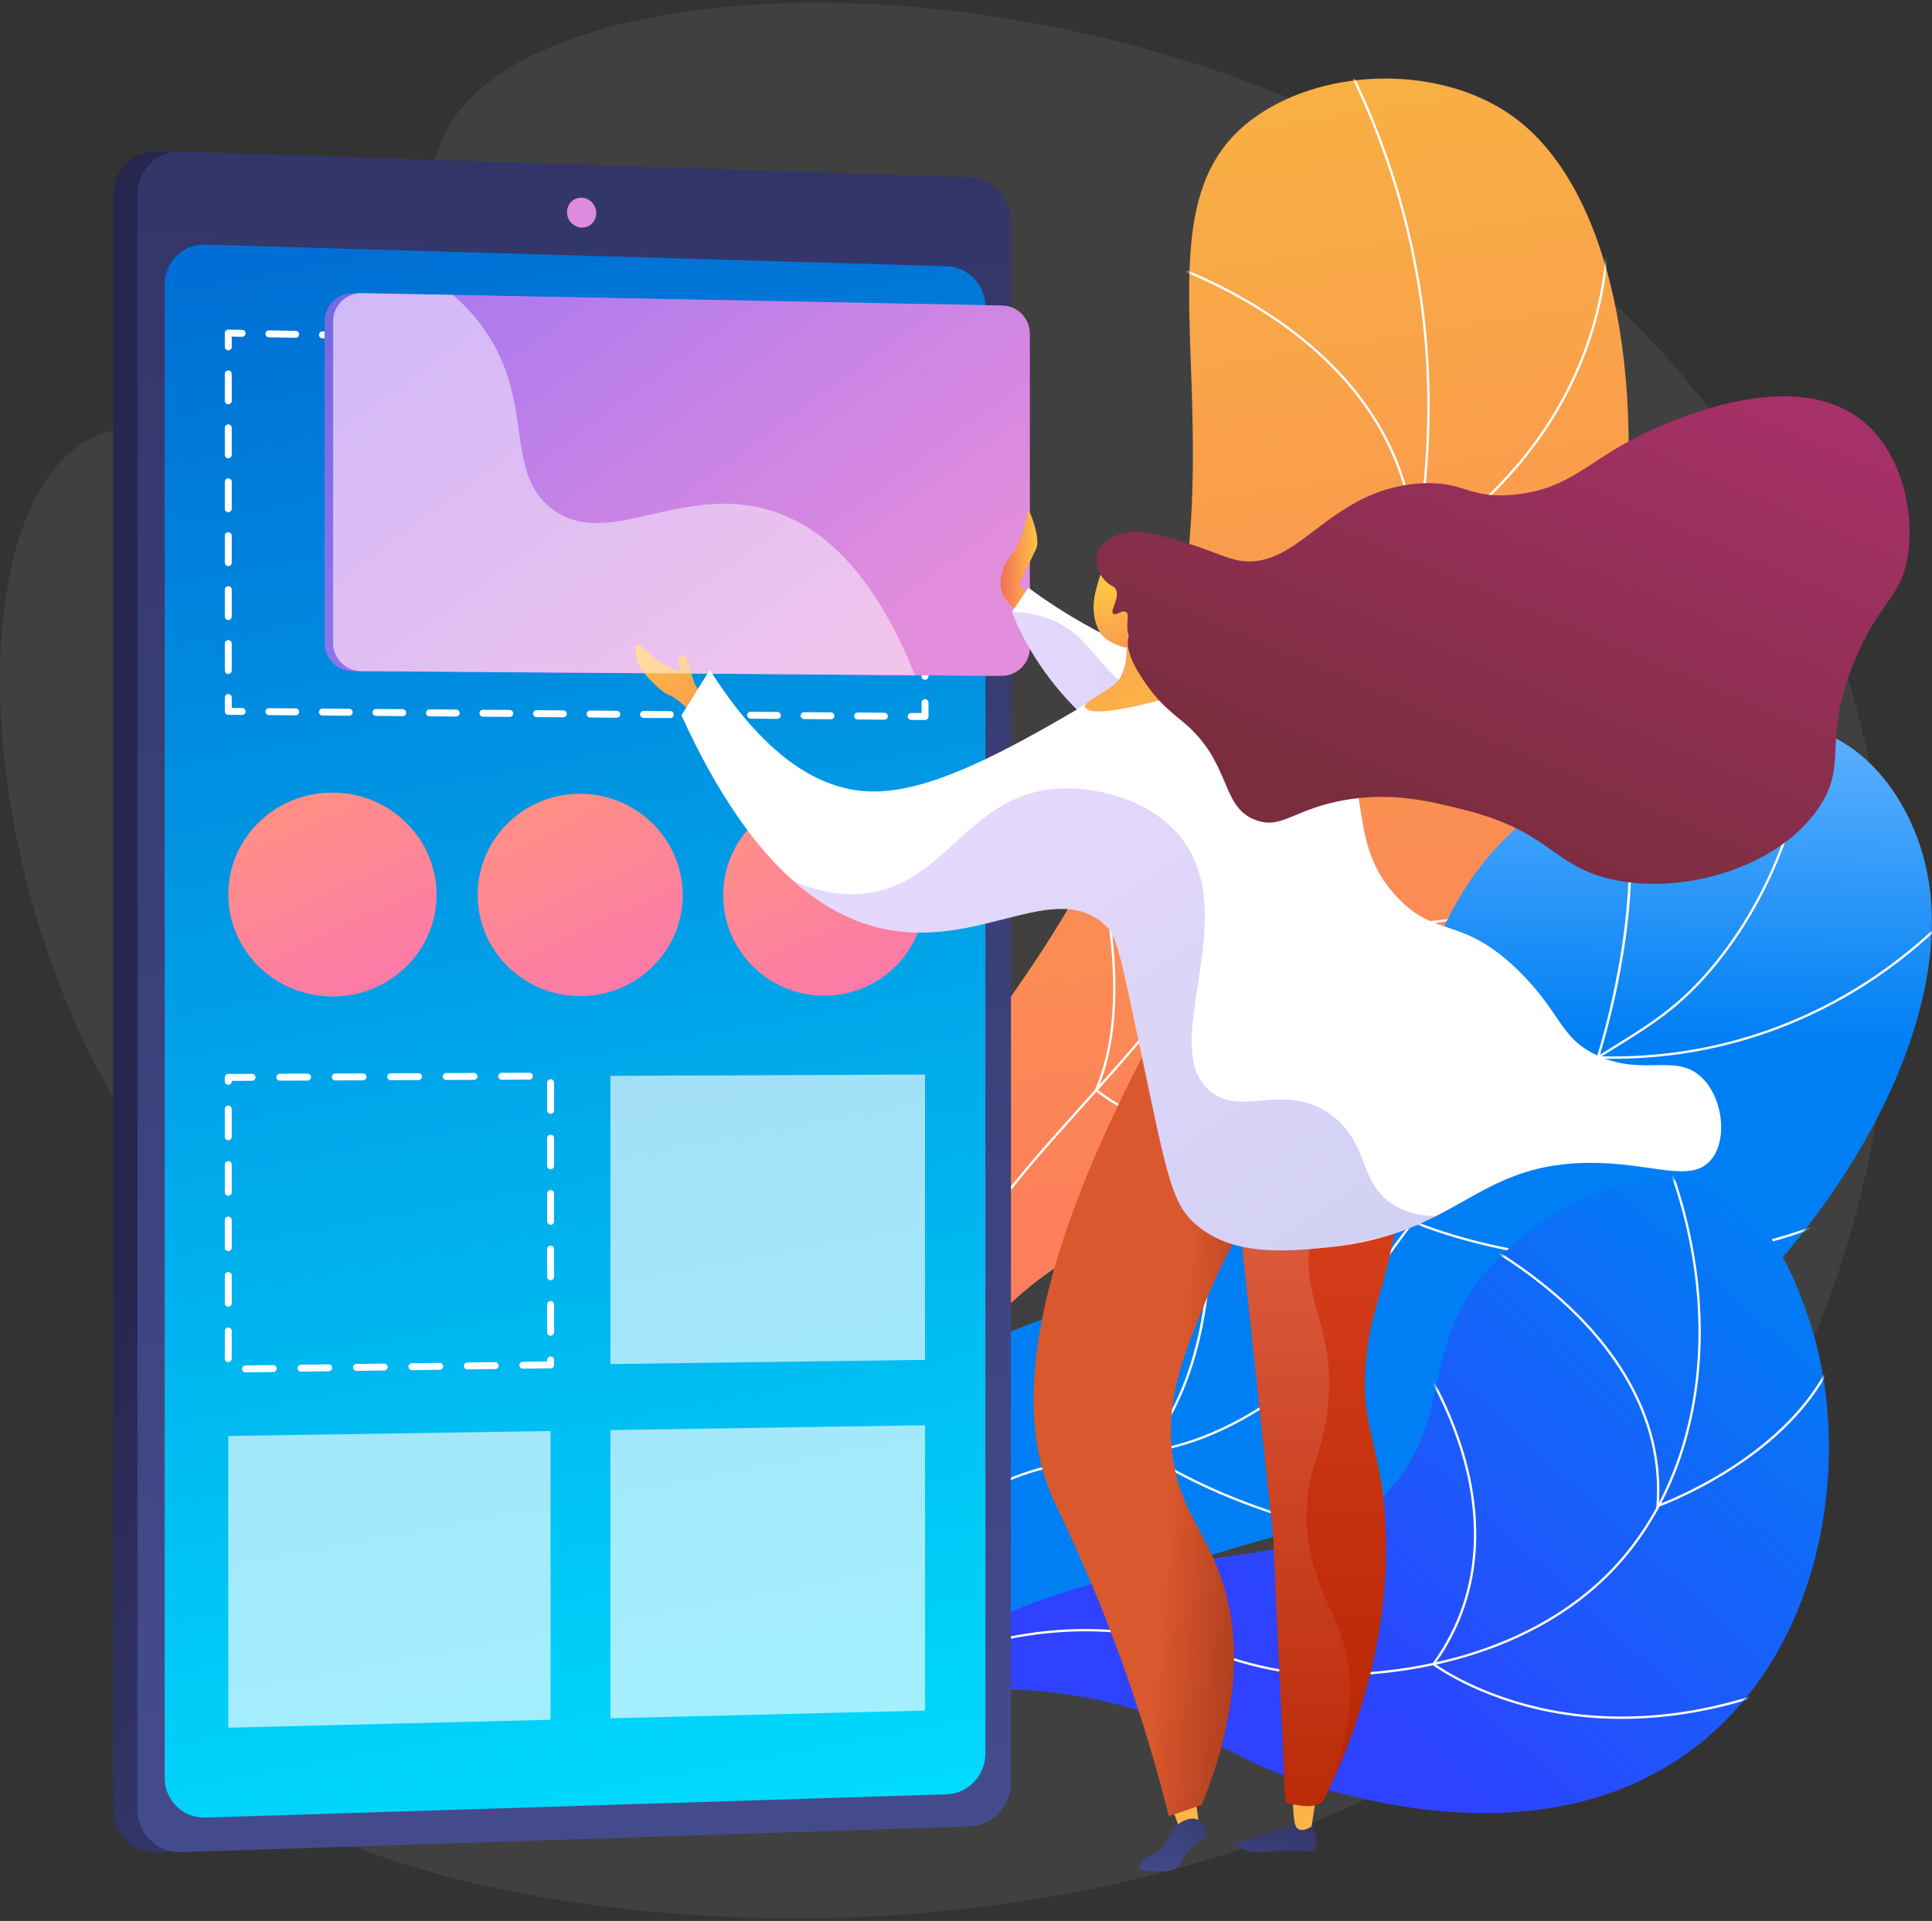 <svg width="532" height="529" viewBox="0 0 532 529" fill="none" xmlns="http://www.w3.org/2000/svg">
<rect x="0" y="0" width="532" height="529" fill="#333333" stroke="none"/>
<g clip-path="url(#clip0_557_15926)">
<path d="M125.067 32.465C107.595 57.935 128.081 99.226 102.156 118.381C76.92 137.027 45.918 106.464 22.135 122.514C-13.147 146.324 -6.704 255.272 44.879 322.964C60.392 343.322 73.354 351.242 79.095 374.265C91.422 423.702 48.099 453.11 56.343 477.56C74.906 532.613 360.399 578.81 474.951 413.356C528.452 336.082 536.457 224.498 488.656 139.75C402.28 -13.39 164.271 -24.683 125.067 32.465Z" fill="#404040"/>
<path d="M247.14 483.363C237.037 452.577 226.755 405.577 238.792 353.397C252.615 293.479 283.234 281.491 310.726 217.444C349.97 126.018 305.555 59.792 346.182 31.849C365.994 18.223 397.147 18.212 416.355 31.892C471.155 70.924 456.132 240.937 369.186 307.28C329.863 337.285 295.549 333.726 266.041 372.553C239.966 406.862 242.011 452.124 247.14 483.363Z" fill="url(#paint0_linear_557_15926)"/>
<mask id="mask0_557_15926" style="mask-type:luminance" maskUnits="userSpaceOnUse" x="233" y="21" width="216" height="463">
<path d="M247.14 483.363C237.037 452.577 226.755 405.577 238.792 353.397C252.615 293.479 283.234 281.491 310.726 217.444C349.97 126.018 305.555 59.792 346.182 31.849C365.994 18.223 397.147 18.212 416.355 31.892C471.155 70.924 456.132 240.937 369.186 307.28C329.863 337.285 295.549 333.726 266.041 372.553C239.966 406.862 242.011 452.124 247.14 483.363Z" fill="white"/>
</mask>
<g mask="url(#mask0_557_15926)">
<path d="M240.795 405.856L240.175 405.698C243.481 392.703 247.927 379.936 253.387 367.75C265.944 339.721 279.783 324.326 297.304 304.835C308.695 292.163 321.605 277.801 336.518 257.219C364.411 218.721 373.065 205.203 380.802 183.456C396.121 140.399 393.769 101.793 391.003 82.613C387.08 55.404 377.951 29.512 363.87 5.657L364.422 5.331C378.545 29.259 387.701 55.23 391.637 82.521C394.411 101.76 396.771 140.483 381.405 183.67C373.642 205.494 364.972 219.037 337.036 257.594C322.104 278.204 309.182 292.579 297.781 305.262C280.297 324.712 266.488 340.074 253.971 368.011C248.526 380.164 244.093 392.897 240.795 405.856Z" fill="white"/>
<path d="M389.241 152.909L389.232 152.382C388.67 120.642 368.389 100.098 351.475 88.454C333.118 75.816 314.65 70.633 314.465 70.582L314.636 69.965C314.821 70.016 333.378 75.222 351.823 87.916C368.772 99.581 389.076 120.12 389.861 151.833C392.601 150.244 407.02 141.442 419.978 125.121C433.182 108.491 447.528 80.422 440.891 41.147L441.522 41.041C448.201 80.56 433.756 108.804 420.464 125.539C406.065 143.666 389.866 152.57 389.705 152.657L389.241 152.909Z" fill="white"/>
<path d="M384.219 254.798C380.976 254.798 377.917 254.638 375.086 254.379C357.288 252.752 344.539 246.98 344.412 246.921L344.168 246.809L344.236 246.549C352.408 215.392 345.314 192.434 337.925 178.661C329.915 163.732 319.839 156.071 319.739 155.996L320.123 155.483C320.225 155.56 330.396 163.287 338.474 178.331C345.906 192.17 353.043 215.208 344.924 246.448C346.77 247.249 358.824 252.253 375.167 253.743C391.479 255.231 415.53 253.42 437.465 236.348L437.858 236.854C419.559 251.096 399.802 254.798 384.219 254.798Z" fill="white"/>
<path d="M347.554 314.301C338.063 314.301 330.263 312.981 324.231 311.338C309.333 307.282 301.692 300.425 301.617 300.356L301.447 300.202L301.539 299.992C315.356 268.343 296.087 216.569 295.89 216.05L296.489 215.823C296.686 216.344 315.96 268.125 302.22 300.032C303.42 301.05 310.896 307.052 324.441 310.732C338.072 314.435 360.813 316.478 391.744 305.178L391.964 305.779C374.522 312.152 359.663 314.301 347.554 314.301Z" fill="white"/>
</g>
<path d="M220.701 481.849C217.432 462.076 215.553 431.197 231.647 403.582C259.725 355.405 310.904 371.386 359.89 319.77C399.4 278.141 386.949 245.785 430.729 218.119C438.057 213.488 476.777 188.004 505.571 203.353C521.797 212.003 527.676 229.759 528.779 233.093C545.459 283.472 494.143 362.349 427.258 398.425C388.83 419.152 376.432 412.378 308.807 436.552C269.07 450.756 239.235 469.047 220.701 481.849Z" fill="url(#paint1_linear_557_15926)"/>
<mask id="mask1_557_15926" style="mask-type:luminance" maskUnits="userSpaceOnUse" x="218" y="198" width="314" height="284">
<path d="M220.701 481.849C217.432 462.076 215.553 431.197 231.647 403.582C259.725 355.405 310.904 371.386 359.89 319.77C399.4 278.141 386.949 245.785 430.729 218.119C438.057 213.488 476.777 188.004 505.571 203.353C521.797 212.003 527.676 229.759 528.779 233.093C545.459 283.472 494.143 362.349 427.258 398.425C388.83 419.152 376.432 412.378 308.807 436.552C269.07 450.756 239.235 469.047 220.701 481.849Z" fill="white"/>
</mask>
<g mask="url(#mask1_557_15926)">
<path d="M214.883 505.622L214.256 505.492C224.093 458.244 242.747 426.501 269.704 411.145C282.897 403.628 293.403 402.439 304.526 401.181C316.498 399.826 328.876 398.425 345.218 388.543C361.1 378.938 366.794 369.691 374.003 357.985C380.482 347.461 388.546 334.364 406.647 316.918C422.511 301.628 434.064 294.471 444.257 288.157C455.304 281.315 464.029 275.91 474.133 262.669C490.635 241.045 499.26 213.319 499.768 180.26L500.408 180.27C499.898 213.468 491.229 241.322 474.642 263.057C464.466 276.392 455.697 281.824 444.594 288.702C434.428 294.999 422.906 302.136 407.09 317.38C389.049 334.768 381.009 347.827 374.548 358.32C367.294 370.101 361.564 379.406 345.55 389.091C329.087 399.045 316.638 400.454 304.598 401.817C293.542 403.068 283.099 404.25 270.02 411.701C243.231 426.962 224.68 458.562 214.883 505.622Z" fill="white"/>
<path d="M444.105 291.576C442.742 291.576 441.371 291.556 439.981 291.513L439.552 291.5L439.687 291.093C439.903 290.434 461.126 224.812 436.945 197.679L437.424 197.253C444.477 205.168 452.059 221.562 448.125 254.713C445.981 272.778 441.27 288.211 440.425 290.886C476.425 291.866 503.18 278.249 519.315 266.623C536.864 253.976 545.958 240.913 546.048 240.783L546.575 241.146C546.485 241.277 537.327 254.432 519.689 267.142C504.034 278.424 478.415 291.576 444.105 291.576Z" fill="white"/>
<path d="M446.744 347.467C441.203 347.467 436.051 347.18 431.376 346.73C406.246 344.31 389.202 336.801 389.033 336.725L388.781 336.613L388.854 336.348C398.304 302.134 389.968 253.458 389.883 252.971L390.513 252.86C390.599 253.348 398.915 301.914 389.545 336.25C391.745 337.184 408.087 343.848 431.462 346.095C454.554 348.315 489.434 346.555 524.454 325.56L524.784 326.109C496.695 342.948 468.694 347.467 446.744 347.467Z" fill="white"/>
<path d="M416.938 427.265C352.501 427.265 315.5 400.612 315.125 400.336L314.854 400.136L315.067 399.875C341.046 368.162 330.928 315.76 330.823 315.234L331.451 315.108C331.477 315.241 334.09 328.519 333.438 345.561C332.839 361.221 329.283 383.342 315.78 400.015C319.371 402.513 357.64 427.954 422.001 426.57L422.015 427.21C420.308 427.247 418.609 427.265 416.938 427.265Z" fill="white"/>
</g>
<path d="M225.579 472.805C238.288 463.671 259.089 450.451 287.069 440.532C336.834 422.89 359.641 433.298 380.708 412.259C402.516 390.481 388.39 369.031 414.499 344.712C416.695 342.667 444.729 317.229 470.09 326.701C487.832 333.328 494.74 353.482 497.982 362.938C510.562 399.639 503.247 455.561 464.093 483.145C426.972 509.296 379.974 496.833 365.053 492.77C338.875 485.642 332.671 475.439 306.059 468.987C273.697 461.141 244.608 466.953 225.579 472.805Z" fill="url(#paint2_linear_557_15926)"/>
<mask id="mask2_557_15926" style="mask-type:luminance" maskUnits="userSpaceOnUse" x="225" y="324" width="279" height="176">
<path d="M225.579 472.805C238.288 463.671 259.089 450.451 287.069 440.532C336.834 422.89 359.641 433.298 380.708 412.259C402.516 390.481 388.39 369.031 414.499 344.712C416.695 342.667 444.729 317.229 470.09 326.701C487.832 333.328 494.74 353.482 497.982 362.938C510.562 399.639 503.247 455.561 464.093 483.145C426.972 509.296 379.974 496.833 365.053 492.77C338.875 485.642 332.671 475.439 306.059 468.987C273.697 461.141 244.608 466.953 225.579 472.805Z" fill="white"/>
</mask>
<g mask="url(#mask2_557_15926)">
<path d="M215.081 480.982L214.704 480.466C245.643 457.826 275.846 447.158 304.489 448.762C317.008 449.462 325.795 452.249 334.293 454.945C344.932 458.319 354.981 461.504 371.655 460.81C401.658 459.557 427.26 449.375 443.746 432.138C469.278 405.442 474.93 360.665 458.145 318.063L458.74 317.828C475.617 360.662 469.913 405.705 444.209 432.58C427.608 449.937 401.85 460.19 371.682 461.45C354.899 462.15 344.793 458.947 334.099 455.555C325.639 452.872 316.891 450.097 304.453 449.401C275.976 447.809 245.899 458.432 215.081 480.982Z" fill="white"/>
<path d="M456.084 415.205L456.121 414.714C458.046 389.136 442.649 369.737 429.394 357.967C415.01 345.195 399.982 338.403 399.832 338.336L400.093 337.752C400.244 337.819 415.361 344.652 429.819 357.489C443.097 369.278 458.506 388.67 456.795 414.264C459.148 413.366 470.103 408.969 481.223 400.938C492.722 392.634 506.757 378.632 508.323 359.083L508.961 359.134C508.086 370.062 502.626 386.276 481.584 401.467C469.024 410.535 456.672 414.996 456.548 415.04L456.084 415.205Z" fill="white"/>
<path d="M446.531 473.36C439.178 473.36 432.674 472.615 427.139 471.554C406.634 467.623 394.646 458.619 394.527 458.528L394.278 458.339L394.462 458.085C409.433 437.443 406.949 414.825 402.229 399.486C397.105 382.833 388.314 370.917 388.225 370.799L388.739 370.416C388.828 370.535 397.676 382.526 402.835 399.279C407.584 414.699 410.09 437.411 395.167 458.203C396.986 459.503 408.553 467.346 427.295 470.932C446.092 474.529 476.165 474.455 512.673 453.679L512.99 454.235C487.035 469.006 464.305 473.36 446.531 473.36Z" fill="white"/>
</g>
<path d="M271.728 60.907V490.898C271.728 497.328 266.234 498.712 260.005 498.916L46.495 509.958L43.261 510.063C36.624 510.28 31.184 505.015 31.184 498.361V53.443C31.184 46.789 36.624 41.524 43.261 41.741L47.651 41.885L261.942 58.551C268.171 58.755 271.728 54.476 271.728 60.907Z" fill="url(#paint3_linear_557_15926)"/>
<path d="M278.38 60.907V490.898C278.38 497.328 273.291 502.756 267.062 502.96L49.912 510.064C43.275 510.281 37.836 505.015 37.836 498.362V53.443C37.836 46.789 43.275 41.524 49.912 41.741L267.062 48.845C273.291 49.049 278.38 54.476 278.38 60.907Z" fill="url(#paint4_linear_557_15926)"/>
<path d="M271.351 84.545V482.881C271.351 488.885 266.596 493.946 260.775 494.129L56.586 500.543C50.407 500.737 45.344 495.824 45.344 489.625V78.31C45.344 72.111 50.408 67.186 56.586 67.367L260.775 73.321C266.596 73.491 271.351 78.541 271.351 84.545Z" fill="url(#paint5_linear_557_15926)"/>
<path d="M164.192 58.676C164.192 60.942 162.387 62.724 160.16 62.657C157.931 62.589 156.123 60.696 156.123 58.427C156.123 56.159 157.931 54.377 160.16 54.447C162.387 54.517 164.192 56.41 164.192 58.676Z" fill="#DE8BDF"/>
<path d="M254.719 198.275C254.717 198.275 254.715 198.275 254.713 198.275L250.894 198.247C250.366 198.243 249.943 197.812 249.946 197.285C249.95 196.76 250.377 196.337 250.901 196.337C250.903 196.337 250.905 196.337 250.908 196.337L253.765 196.358V193.501C253.765 192.974 254.192 192.547 254.719 192.547C255.247 192.547 255.674 192.974 255.674 193.501V197.32C255.674 197.574 255.573 197.818 255.392 197.998C255.213 198.175 254.971 198.275 254.719 198.275Z" fill="white"/>
<path d="M243.532 198.192C243.53 198.192 243.528 198.192 243.526 198.192L236.156 198.137C235.629 198.134 235.205 197.703 235.209 197.176C235.213 196.651 235.639 196.228 236.163 196.228C236.166 196.228 236.168 196.228 236.17 196.228L243.539 196.283C244.067 196.287 244.491 196.717 244.487 197.244C244.483 197.769 244.056 198.192 243.532 198.192ZM228.795 198.083C228.792 198.083 228.791 198.083 228.788 198.083L221.419 198.028C220.891 198.025 220.467 197.594 220.471 197.067C220.475 196.542 220.902 196.119 221.426 196.119C221.428 196.119 221.43 196.119 221.433 196.119L228.802 196.174C229.33 196.178 229.753 196.608 229.75 197.135C229.746 197.66 229.319 198.083 228.795 198.083ZM214.057 197.974C214.054 197.974 214.052 197.974 214.05 197.974L206.681 197.92C206.154 197.916 205.73 197.485 205.734 196.958C205.737 196.433 206.164 196.01 206.688 196.01C206.691 196.01 206.693 196.01 206.695 196.01L214.064 196.065C214.591 196.069 215.015 196.499 215.011 197.027C215.008 197.551 214.581 197.974 214.057 197.974ZM199.319 197.865C199.317 197.865 199.315 197.865 199.312 197.865L191.943 197.81C191.416 197.807 190.992 197.376 190.996 196.849C190.999 196.324 191.426 195.901 191.95 195.901C191.953 195.901 191.955 195.901 191.957 195.901L199.326 195.956C199.854 195.959 200.278 196.39 200.274 196.917C200.27 197.442 199.843 197.865 199.319 197.865ZM184.582 197.756C184.579 197.756 184.577 197.756 184.575 197.756L177.206 197.701C176.678 197.698 176.254 197.267 176.258 196.74C176.262 196.215 176.689 195.792 177.213 195.792C177.215 195.792 177.217 195.792 177.219 195.792L184.589 195.847C185.116 195.85 185.54 196.281 185.536 196.808C185.533 197.333 185.106 197.756 184.582 197.756ZM169.843 197.647C169.841 197.647 169.839 197.647 169.837 197.647L162.467 197.592C161.94 197.589 161.516 197.158 161.52 196.631C161.524 196.106 161.951 195.683 162.474 195.683C162.477 195.683 162.479 195.683 162.481 195.683L169.85 195.738C170.378 195.741 170.802 196.172 170.798 196.699C170.794 197.224 170.367 197.647 169.843 197.647ZM155.106 197.538C155.103 197.538 155.102 197.538 155.099 197.538L147.73 197.483C147.202 197.479 146.778 197.049 146.782 196.522C146.786 195.997 147.213 195.574 147.737 195.574C147.739 195.574 147.741 195.574 147.744 195.574L155.113 195.629C155.641 195.632 156.064 196.063 156.061 196.59C156.057 197.115 155.63 197.538 155.106 197.538ZM140.368 197.429C140.365 197.429 140.363 197.429 140.361 197.429L132.993 197.374C132.465 197.37 132.041 196.94 132.045 196.413C132.049 195.888 132.476 195.465 132.999 195.465C133.002 195.465 133.004 195.465 133.006 195.465L140.375 195.52C140.903 195.524 141.326 195.954 141.323 196.482C141.319 197.006 140.892 197.429 140.368 197.429ZM125.63 197.32C125.628 197.32 125.626 197.32 125.623 197.32L118.254 197.265C117.727 197.261 117.303 196.831 117.306 196.304C117.31 195.779 117.737 195.356 118.261 195.356C118.264 195.356 118.265 195.356 118.268 195.356L125.637 195.41C126.165 195.414 126.589 195.845 126.585 196.372C126.581 196.897 126.154 197.32 125.63 197.32ZM110.893 197.211C110.89 197.211 110.888 197.211 110.886 197.211L103.517 197.156C102.989 197.152 102.565 196.722 102.569 196.195C102.573 195.67 103 195.247 103.524 195.247C103.526 195.247 103.528 195.247 103.53 195.247L110.9 195.302C111.427 195.305 111.851 195.736 111.847 196.263C111.843 196.788 111.417 197.211 110.893 197.211ZM96.154 197.102C96.152 197.102 96.15 197.102 96.148 197.102L88.779 197.047C88.252 197.043 87.828 196.613 87.832 196.086C87.835 195.561 88.262 195.138 88.786 195.138C88.789 195.138 88.791 195.138 88.793 195.138L96.161 195.193C96.689 195.196 97.113 195.627 97.109 196.154C97.105 196.679 96.678 197.102 96.154 197.102ZM81.417 196.993C81.415 196.993 81.413 196.993 81.41 196.993L74.041 196.938C73.513 196.934 73.09 196.504 73.093 195.976C73.097 195.451 73.524 195.029 74.048 195.029C74.05 195.029 74.052 195.029 74.055 195.029L81.424 195.083C81.951 195.087 82.375 195.518 82.372 196.045C82.368 196.57 81.941 196.993 81.417 196.993Z" fill="white"/>
<path d="M66.679 196.884C66.676 196.884 66.674 196.884 66.672 196.884L62.854 196.856C62.33 196.852 61.907 196.426 61.907 195.901V192.083C61.907 191.555 62.334 191.128 62.861 191.128C63.388 191.128 63.816 191.555 63.816 192.083V194.953L66.686 194.974C67.213 194.978 67.637 195.409 67.633 195.936C67.63 196.461 67.203 196.884 66.679 196.884Z" fill="white"/>
<path d="M62.861 185.61C62.334 185.61 61.906 185.183 61.906 184.655V177.229C61.906 176.702 62.334 176.274 62.861 176.274C63.388 176.274 63.816 176.701 63.816 177.229V184.655C63.816 185.183 63.388 185.61 62.861 185.61ZM62.861 170.757C62.334 170.757 61.906 170.329 61.906 169.802V162.375C61.906 161.848 62.334 161.421 62.861 161.421C63.388 161.421 63.816 161.848 63.816 162.375V169.802C63.816 170.329 63.388 170.757 62.861 170.757ZM62.861 155.903C62.334 155.903 61.906 155.476 61.906 154.949V147.522C61.906 146.995 62.334 146.567 62.861 146.567C63.388 146.567 63.816 146.994 63.816 147.522V154.949C63.816 155.476 63.388 155.903 62.861 155.903ZM62.861 141.05C62.334 141.05 61.906 140.622 61.906 140.095V132.668C61.906 132.141 62.334 131.714 62.861 131.714C63.388 131.714 63.816 132.141 63.816 132.668V140.095C63.816 140.622 63.388 141.05 62.861 141.05ZM62.861 126.196C62.334 126.196 61.906 125.769 61.906 125.242V117.815C61.906 117.288 62.334 116.86 62.861 116.86C63.388 116.86 63.816 117.288 63.816 117.815V125.242C63.816 125.769 63.388 126.196 62.861 126.196ZM62.861 111.343C62.334 111.343 61.906 110.916 61.906 110.388V102.961C61.906 102.434 62.334 102.007 62.861 102.007C63.388 102.007 63.816 102.434 63.816 102.961V110.388C63.816 110.916 63.388 111.343 62.861 111.343Z" fill="white"/>
<path d="M62.861 96.489C62.334 96.489 61.906 96.062 61.906 95.535V91.716C61.906 91.46 62.01 91.214 62.192 91.035C62.376 90.855 62.612 90.758 62.88 90.762L66.697 90.835C67.224 90.846 67.643 91.281 67.633 91.808C67.623 92.335 67.16 92.749 66.659 92.745L63.816 92.689V95.535C63.816 96.062 63.388 96.489 62.861 96.489Z" fill="white"/>
<path d="M243.534 96.158C243.528 96.158 243.521 96.158 243.514 96.158L236.145 96.016C235.618 96.006 235.199 95.57 235.209 95.043C235.219 94.522 235.645 94.107 236.163 94.107C236.17 94.107 236.177 94.107 236.183 94.107L243.552 94.249C244.079 94.259 244.498 94.695 244.488 95.222C244.478 95.743 244.052 96.158 243.534 96.158ZM228.795 95.874C228.789 95.874 228.782 95.874 228.776 95.874L221.407 95.731C220.88 95.721 220.461 95.285 220.471 94.758C220.481 94.238 220.907 93.822 221.425 93.822C221.431 93.822 221.438 93.822 221.445 93.822L228.814 93.965C229.341 93.975 229.76 94.41 229.75 94.938C229.74 95.458 229.314 95.874 228.795 95.874ZM214.058 95.589C214.052 95.589 214.046 95.589 214.039 95.589L206.67 95.447C206.143 95.437 205.724 95.001 205.734 94.474C205.744 93.953 206.169 93.538 206.688 93.538C206.694 93.538 206.7 93.538 206.707 93.538L214.076 93.68C214.603 93.69 215.022 94.126 215.012 94.653C215.002 95.174 214.576 95.589 214.058 95.589ZM199.32 95.305C199.313 95.305 199.307 95.305 199.301 95.305L191.931 95.162C191.404 95.152 190.986 94.716 190.996 94.189C191.006 93.669 191.431 93.253 191.95 93.253C191.956 93.253 191.962 93.253 191.969 93.253L199.338 93.396C199.865 93.406 200.284 93.841 200.274 94.369C200.264 94.889 199.838 95.305 199.32 95.305ZM184.582 95.02C184.575 95.02 184.569 95.02 184.562 95.02L177.194 94.878C176.667 94.868 176.248 94.432 176.258 93.905C176.268 93.384 176.694 92.969 177.212 92.969C177.218 92.969 177.225 92.969 177.231 92.969L184.6 93.111C185.127 93.121 185.546 93.557 185.536 94.084C185.526 94.605 185.1 95.02 184.582 95.02ZM169.844 94.736C169.838 94.736 169.832 94.736 169.825 94.736L162.456 94.594C161.929 94.583 161.51 94.148 161.52 93.621C161.53 93.093 161.945 92.677 162.493 92.684L169.862 92.827C170.389 92.837 170.808 93.272 170.798 93.8C170.788 94.32 170.362 94.736 169.844 94.736ZM155.106 94.451C155.1 94.451 155.094 94.451 155.087 94.451L147.718 94.309C147.191 94.299 146.772 93.863 146.782 93.336C146.792 92.815 147.218 92.4 147.736 92.4C147.743 92.4 147.749 92.4 147.756 92.4L155.124 92.542C155.651 92.552 156.07 92.988 156.06 93.515C156.05 94.036 155.624 94.451 155.106 94.451ZM140.368 94.167C140.362 94.167 140.356 94.167 140.349 94.167L132.98 94.025C132.453 94.014 132.034 93.579 132.044 93.052C132.054 92.524 132.465 92.107 133.017 92.115L140.386 92.258C140.914 92.268 141.332 92.704 141.322 93.231C141.312 93.751 140.887 94.167 140.368 94.167ZM125.63 93.882C125.624 93.882 125.617 93.882 125.611 93.882L118.243 93.74C117.715 93.73 117.297 93.294 117.307 92.767C117.317 92.246 117.742 91.831 118.261 91.831C118.268 91.831 118.274 91.831 118.28 91.831L125.648 91.973C126.175 91.984 126.594 92.419 126.584 92.946C126.574 93.467 126.149 93.882 125.63 93.882ZM110.893 93.598C110.886 93.598 110.88 93.598 110.873 93.598L103.504 93.456C102.977 93.445 102.558 93.01 102.568 92.483C102.578 91.956 102.986 91.536 103.542 91.547L110.911 91.689C111.438 91.699 111.857 92.135 111.847 92.662C111.837 93.183 111.411 93.598 110.893 93.598ZM96.154 93.314C96.148 93.314 96.141 93.314 96.135 93.313L88.767 93.171C88.24 93.161 87.821 92.725 87.831 92.198C87.841 91.671 88.299 91.255 88.804 91.262L96.173 91.404C96.7 91.415 97.118 91.85 97.109 92.377C97.099 92.898 96.673 93.314 96.154 93.314ZM81.417 93.029C81.41 93.029 81.404 93.029 81.398 93.029L74.029 92.887C73.501 92.876 73.083 92.441 73.093 91.914C73.103 91.387 73.507 90.972 74.066 90.978L81.435 91.12C81.962 91.13 82.381 91.566 82.371 92.093C82.361 92.614 81.935 93.029 81.417 93.029Z" fill="white"/>
<path d="M254.72 100.192C254.192 100.192 253.765 99.765 253.765 99.237V96.355L250.884 96.3C250.357 96.29 249.938 95.854 249.948 95.327C249.958 94.8 250.383 94.382 250.921 94.391L254.738 94.464C255.258 94.474 255.674 94.899 255.674 95.419V99.237C255.674 99.765 255.246 100.192 254.72 100.192Z" fill="white"/>
<path d="M254.72 187.205C254.192 187.205 253.765 186.778 253.765 186.251V178.999C253.765 178.472 254.192 178.045 254.72 178.045C255.247 178.045 255.674 178.472 255.674 178.999V186.251C255.674 186.778 255.246 187.205 254.72 187.205ZM254.72 172.703C254.192 172.703 253.765 172.276 253.765 171.748V164.497C253.765 163.97 254.192 163.543 254.72 163.543C255.247 163.543 255.674 163.97 255.674 164.497V171.748C255.674 172.276 255.246 172.703 254.72 172.703ZM254.72 158.201C254.192 158.201 253.765 157.774 253.765 157.246V149.995C253.765 149.468 254.192 149.041 254.72 149.041C255.247 149.041 255.674 149.468 255.674 149.995V157.246C255.674 157.773 255.246 158.201 254.72 158.201ZM254.72 143.699C254.192 143.699 253.765 143.271 253.765 142.744V135.493C253.765 134.966 254.192 134.538 254.72 134.538C255.247 134.538 255.674 134.966 255.674 135.493V142.744C255.674 143.271 255.246 143.699 254.72 143.699ZM254.72 129.196C254.192 129.196 253.765 128.769 253.765 128.242V120.991C253.765 120.464 254.192 120.036 254.72 120.036C255.247 120.036 255.674 120.464 255.674 120.991V128.242C255.674 128.769 255.246 129.196 254.72 129.196ZM254.72 114.694C254.192 114.694 253.765 114.267 253.765 113.74V106.489C253.765 105.962 254.192 105.534 254.72 105.534C255.247 105.534 255.674 105.962 255.674 106.489V113.74C255.674 114.267 255.246 114.694 254.72 114.694Z" fill="white"/>
<path d="M67.612 377.936C67.091 377.936 66.665 377.517 66.658 376.994C66.651 376.467 67.072 376.034 67.6 376.027L75.236 375.925C75.75 375.916 76.197 376.34 76.203 376.867C76.21 377.394 75.789 377.827 75.261 377.834L67.625 377.936C67.621 377.936 67.617 377.936 67.612 377.936ZM82.885 377.733C82.364 377.733 81.937 377.314 81.93 376.791C81.924 376.264 82.345 375.831 82.873 375.824L90.509 375.722C90.513 375.722 90.517 375.722 90.521 375.722C91.043 375.722 91.469 376.141 91.476 376.664C91.483 377.191 91.061 377.624 90.534 377.631L82.897 377.732C82.894 377.733 82.889 377.733 82.885 377.733ZM98.158 377.53C97.636 377.53 97.21 377.111 97.203 376.588C97.196 376.061 97.618 375.627 98.145 375.621L105.782 375.519C106.32 375.503 106.742 375.933 106.749 376.461C106.756 376.988 106.334 377.421 105.806 377.428L98.17 377.529C98.166 377.53 98.162 377.53 98.158 377.53ZM113.43 377.327C112.908 377.327 112.482 376.908 112.475 376.385C112.468 375.858 112.889 375.425 113.417 375.418L121.054 375.316C121.058 375.316 121.062 375.316 121.066 375.316C121.587 375.316 122.014 375.735 122.021 376.258C122.027 376.785 121.606 377.218 121.078 377.225L113.442 377.326C113.438 377.327 113.433 377.327 113.43 377.327ZM128.702 377.124C128.181 377.124 127.755 376.705 127.748 376.182C127.741 375.654 128.162 375.221 128.69 375.214L136.326 375.113C136.33 375.113 136.334 375.113 136.338 375.113C136.86 375.113 137.286 375.532 137.293 376.055C137.3 376.582 136.879 377.015 136.351 377.022L128.714 377.123C128.71 377.124 128.707 377.124 128.702 377.124ZM143.975 376.921C143.454 376.921 143.027 376.502 143.02 375.979C143.014 375.452 143.435 375.018 143.963 375.011L150.657 374.922V374.522C150.657 373.995 151.084 373.568 151.611 373.568C152.138 373.568 152.566 373.995 152.566 374.522V375.864C152.566 376.387 152.146 376.812 151.624 376.819L143.988 376.92C143.983 376.921 143.979 376.921 143.975 376.921ZM62.86 375.114C62.333 375.114 61.906 374.687 61.906 374.16V366.523C61.906 365.996 62.333 365.568 62.86 365.568C63.388 365.568 63.815 365.995 63.815 366.523V374.16C63.815 374.687 63.387 375.114 62.86 375.114ZM151.611 367.84C151.084 367.84 150.657 367.412 150.657 366.885V359.248C150.657 358.721 151.084 358.293 151.611 358.293C152.138 358.293 152.566 358.721 152.566 359.248V366.885C152.566 367.412 152.138 367.84 151.611 367.84ZM62.86 359.84C62.333 359.84 61.906 359.413 61.906 358.886V351.249C61.906 350.722 62.333 350.294 62.86 350.294C63.388 350.294 63.815 350.721 63.815 351.249V358.886C63.815 359.413 63.387 359.84 62.86 359.84ZM151.611 352.566C151.084 352.566 150.657 352.139 150.657 351.611V343.974C150.657 343.447 151.084 343.02 151.611 343.02C152.138 343.02 152.566 343.447 152.566 343.974V351.611C152.566 352.138 152.138 352.566 151.611 352.566ZM62.86 344.567C62.333 344.567 61.906 344.139 61.906 343.612V335.975C61.906 335.448 62.333 335.02 62.86 335.02C63.388 335.02 63.815 335.448 63.815 335.975V343.612C63.815 344.139 63.387 344.567 62.86 344.567ZM151.611 337.292C151.084 337.292 150.657 336.865 150.657 336.337V328.7C150.657 328.173 151.084 327.746 151.611 327.746C152.138 327.746 152.566 328.173 152.566 328.7V336.337C152.566 336.865 152.138 337.292 151.611 337.292ZM62.86 329.293C62.333 329.293 61.906 328.865 61.906 328.338V320.701C61.906 320.174 62.333 319.746 62.86 319.746C63.388 319.746 63.815 320.174 63.815 320.701V328.338C63.815 328.865 63.387 329.293 62.86 329.293ZM151.611 322.018C151.084 322.018 150.657 321.591 150.657 321.063V313.426C150.657 312.899 151.084 312.472 151.611 312.472C152.138 312.472 152.566 312.899 152.566 313.426V321.063C152.566 321.591 152.138 322.018 151.611 322.018ZM62.86 314.019C62.333 314.019 61.906 313.591 61.906 313.064V305.427C61.906 304.9 62.333 304.472 62.86 304.472C63.388 304.472 63.815 304.9 63.815 305.427V313.064C63.815 313.591 63.387 314.019 62.86 314.019ZM151.611 306.744C151.084 306.744 150.657 306.317 150.657 305.79V298.153C150.657 297.626 151.084 297.198 151.611 297.198C152.138 297.198 152.566 297.626 152.566 298.153V305.79C152.566 306.317 152.138 306.744 151.611 306.744ZM62.86 298.745C62.333 298.745 61.906 298.317 61.906 297.79V296.708C61.906 296.182 62.331 295.756 62.857 295.753L69.411 295.726C69.915 295.721 70.367 296.15 70.37 296.677C70.372 297.204 69.947 297.633 69.419 297.636L63.815 297.659V297.79C63.815 298.317 63.387 298.745 62.86 298.745ZM77.052 297.604C76.526 297.604 76.099 297.18 76.098 296.654C76.096 296.127 76.521 295.698 77.048 295.695L84.685 295.664C85.199 295.655 85.642 296.088 85.644 296.615C85.646 297.142 85.221 297.571 84.693 297.573L77.056 297.605C77.055 297.604 77.053 297.604 77.052 297.604ZM92.326 297.542C91.8 297.542 91.373 297.117 91.371 296.591C91.37 296.064 91.795 295.635 92.322 295.633L99.959 295.601C100.483 295.589 100.916 296.025 100.918 296.552C100.92 297.079 100.495 297.508 99.967 297.51L92.33 297.542C92.329 297.542 92.327 297.542 92.326 297.542ZM107.6 297.479C107.075 297.479 106.647 297.054 106.645 296.528C106.644 296.001 107.069 295.572 107.596 295.57L115.233 295.538C115.766 295.523 116.189 295.962 116.191 296.489C116.193 297.016 115.768 297.445 115.24 297.447L107.604 297.479C107.603 297.479 107.601 297.479 107.6 297.479ZM122.873 297.416C122.348 297.416 121.921 296.991 121.919 296.465C121.917 295.938 122.342 295.509 122.87 295.507L130.507 295.475C131.05 295.457 131.462 295.899 131.465 296.426C131.467 296.953 131.042 297.382 130.514 297.384L122.877 297.416C122.876 297.416 122.875 297.416 122.873 297.416ZM138.147 297.353C137.621 297.353 137.195 296.928 137.193 296.402C137.191 295.875 137.616 295.446 138.143 295.444L145.78 295.412C145.782 295.412 145.783 295.412 145.784 295.412C146.31 295.412 146.736 295.837 146.739 296.363C146.741 296.89 146.316 297.319 145.788 297.321L138.151 297.353C138.15 297.353 138.148 297.353 138.147 297.353Z" fill="white"/>
<path d="M120.212 246.399C120.212 261.857 107.439 274.408 91.631 274.433C75.765 274.458 62.861 261.865 62.861 246.305C62.861 230.745 75.765 218.194 91.631 218.271C107.439 218.348 120.212 230.941 120.212 246.399Z" fill="url(#paint6_linear_557_15926)"/>
<path d="M187.99 246.51C187.99 261.847 175.415 274.3 159.853 274.325C144.235 274.35 131.532 261.855 131.532 246.417C131.532 230.979 144.235 218.526 159.853 218.602C175.416 218.678 187.99 231.172 187.99 246.51Z" fill="url(#paint7_linear_557_15926)"/>
<path d="M254.72 246.619C254.72 261.838 242.339 274.195 227.017 274.219C211.64 274.243 199.134 261.846 199.134 246.528C199.134 231.21 211.64 218.854 227.017 218.929C242.339 219.003 254.72 231.401 254.72 246.619Z" fill="url(#paint8_linear_557_15926)"/>
<path opacity="0.64" d="M254.72 374.493L168.08 375.645V296.275L254.72 295.918V374.493Z" fill="white"/>
<path opacity="0.64" d="M151.611 473.608L62.861 475.789V395.453L151.611 394.086V473.608Z" fill="white"/>
<path opacity="0.64" d="M254.72 471.073L168.08 473.203V393.832L254.72 392.498V471.073Z" fill="white"/>
<path d="M273.413 186.12L97.079 184.815C92.814 184.784 89.374 181.318 89.374 177.053V88.488C89.374 84.142 92.941 80.643 97.286 80.727L273.62 84.13C277.848 84.212 281.233 87.662 281.233 91.891V178.358C281.233 182.667 277.722 186.152 273.413 186.12Z" fill="url(#paint9_linear_557_15926)"/>
<path d="M275.764 186.12L99.43 184.815C95.165 184.784 91.725 181.318 91.725 177.053V88.488C91.725 84.142 95.292 80.643 99.637 80.727L275.971 84.13C280.199 84.212 283.584 87.662 283.584 91.891V178.358C283.584 182.667 280.074 186.152 275.764 186.12Z" fill="url(#paint10_linear_557_15926)"/>
<path d="M283.019 170.073C283.019 170.073 278.853 167.996 276.649 164.616C274.445 161.236 275.593 156.192 278.666 152.555C281.74 148.919 283.18 140.134 283.18 140.134C283.18 140.134 286.841 148.096 285.248 151.281C283.656 154.466 280.577 160.944 280.577 160.944L285.65 166.499L283.019 170.073Z" fill="url(#paint11_linear_557_15926)"/>
<path d="M283.18 161.848L278.667 168.481C278.667 168.481 289.999 201.913 326.375 213.438C362.752 224.962 376.613 195.317 376.613 195.317C376.613 195.317 323.791 192.161 283.18 161.848Z" fill="white"/>
<path opacity="0.3" d="M286.845 169.712C283.516 168.73 280.608 168.511 278.666 168.48C278.666 168.48 289.998 201.913 326.375 213.437C362.751 224.962 376.613 195.316 376.613 195.316C369.414 192.988 358.526 190.237 345.125 189.949C325.887 189.536 321.062 194.62 312.003 189.82C301.682 184.352 300.196 173.648 286.845 169.712Z" fill="url(#paint12_linear_557_15926)"/>
<path d="M195.624 191.628C195.624 191.628 192.173 192.563 190.536 185.909C189.254 180.693 187.952 179.31 187.169 180.665C186.386 182.02 187.425 184.907 187.425 184.907C187.425 184.907 181.699 183.116 177.97 179.16C174.241 175.204 174.814 179.63 175.444 182.134C176.073 184.639 182.02 190.714 184.204 191.388C186.389 192.063 191.287 197.05 191.287 197.05L195.624 191.628Z" fill="url(#paint13_linear_557_15926)"/>
<path d="M361.332 502.846C363.154 506.563 362.643 508.16 362.189 508.862C360.859 510.923 357.658 508.977 349.301 509.967C348.321 510.083 346.451 510.336 344.116 509.786C342.117 509.315 339.759 508.25 339.86 507.714C339.897 507.519 340.252 507.442 340.386 507.413C342.705 506.918 357.223 502.463 357.223 502.463L361.332 502.846Z" fill="url(#paint14_linear_557_15926)"/>
<path d="M362.446 494.676L361.15 502.984C361.15 502.984 357.582 505.506 356.644 502.444C355.969 500.241 355.988 494.305 355.988 494.305L362.446 494.676Z" fill="url(#paint15_linear_557_15926)"/>
<path d="M321.762 495.246L325.265 504.812L330.356 504.001L329.176 495.144L321.762 495.246Z" fill="url(#paint16_linear_557_15926)"/>
<path d="M326.85 510.08C329.315 507.156 331.515 507.421 331.959 505.411C332.308 503.833 331.341 501.896 329.882 501.161C327.832 500.128 325.348 501.741 324.787 502.106C320.976 504.583 322.014 508.458 318.42 510.138C317.697 510.476 316.551 510.835 315.343 511.967C314.83 512.448 313.559 513.639 313.857 514.459C314.201 515.407 316.467 515.374 318.621 515.343C321.206 515.306 322.498 515.288 323.741 514.512C325.465 513.437 324.949 512.336 326.85 510.08Z" fill="url(#paint17_linear_557_15926)"/>
<path d="M389.685 295.963C388.744 315.286 385.977 331.782 382.83 345.229C379.444 359.695 377.6 362.167 376.425 372.195C373.87 394.016 380.85 397.298 381.614 422.041C382.458 449.362 374.735 470.897 371.705 479.109C369.056 486.289 366.32 492.074 364.27 496.089C361.721 498.217 357.913 497.298 353.897 496.391C352.942 471.605 351.589 448.271 350.634 423.486C346.64 386.145 342.647 348.805 338.653 311.465C355.664 306.297 372.675 301.131 389.685 295.963Z" fill="url(#paint18_linear_557_15926)"/>
<path opacity="0.3" d="M353.897 496.391C352.942 471.605 351.589 448.271 350.634 423.485C346.641 386.145 342.647 348.805 338.654 311.465C355.665 306.297 372.675 301.131 389.686 295.963C389.623 297.242 389.533 298.476 389.455 299.732C365.314 319.804 360.326 336.009 360.319 347.134C360.31 360.629 367.542 367.473 365.682 386.998C364.352 400.959 360.095 403.332 359.826 415.95C359.48 432.198 366.258 441.483 369.453 450.945C372.54 460.089 373.433 472.967 366.7 491.112C365.827 492.982 365.003 494.654 364.27 496.089C361.721 498.217 357.913 497.298 353.897 496.391Z" fill="url(#paint19_linear_557_15926)"/>
<path d="M360.83 310.403C345.522 329.148 336.79 346.673 331.753 358.951C325.691 373.722 321.297 384.793 322.674 399.131C324.19 414.912 331.347 420.583 336.099 434.036C340.709 447.083 342.955 467.16 330.929 497.035C327.903 498.082 324.877 499.13 321.851 500.177C319.841 492.104 316.588 480.028 311.725 465.647C302.089 437.148 292.483 418.394 289.886 412.569C280.738 392.055 279.813 355.432 317.89 284.771C332.203 293.314 346.516 301.858 360.83 310.403Z" fill="url(#paint20_linear_557_15926)"/>
<path d="M187.655 196.995C190.254 192.82 192.854 188.646 195.453 184.472C211.776 210.266 226.661 216.774 237.395 217.823C257.03 219.742 283.863 203.124 317.065 183.118C321.71 180.319 330.888 174.673 341.534 176.64C344.085 177.112 352.335 179.057 362.052 191.355C380.246 214.381 369.26 230.256 384.45 246.776C395.403 258.689 402.407 251.837 418.299 267.466C430.039 279.012 429.465 285.944 439.939 290.714C452.728 296.538 461.553 289.828 468.692 296.835C474.45 302.486 475.775 313.785 471.193 319.343C465.515 326.231 454.434 319.847 436.36 320.255C405.876 320.943 401.399 339.915 365.692 343.512C353.76 344.714 339.095 345.968 329.039 336.954C324.02 332.456 322.11 327.202 317.389 304.944C308.036 260.851 307.934 257.783 303.805 254.279C289.869 242.452 269.686 261.221 243.579 255.827C228.313 252.674 207.441 240.518 187.655 196.995Z" fill="white"/>
<path opacity="0.3" d="M381.653 330.288C374.282 323.898 376.399 314.212 366.468 306.989C353.812 297.784 342.305 307.646 333.411 300.649C318.2 288.683 342.594 252.554 325.156 230.615C316.831 220.141 301.761 216.414 290.844 217.222C266.606 219.016 260.617 243.332 238.327 246.029C233.044 246.668 226.442 246.14 218.483 242.598C227.645 250.719 236.257 254.314 243.579 255.827C269.686 261.221 289.869 242.451 303.805 254.278C307.934 257.783 308.036 260.851 317.389 304.944C322.11 327.203 324.02 332.456 329.039 336.954C339.705 346.513 355.518 344.688 365.692 343.513C368.706 343.165 383.161 341.312 397.147 334.933C389.747 335.059 384.904 333.106 381.653 330.288Z" fill="url(#paint21_linear_557_15926)"/>
<path d="M314.071 160.297C314.071 160.297 317.407 168.537 322.221 173.89C326.572 178.727 340.185 177.926 343.137 178.307C346.088 178.687 340.197 184.927 333.227 188.206C326.257 191.485 305.039 197.134 300.351 195.708C295.663 194.283 302.445 192.119 306.935 188.403C311.425 184.688 310.844 173.546 308.316 169.288C305.788 165.031 314.071 160.297 314.071 160.297Z" fill="url(#paint22_linear_557_15926)"/>
<path d="M302.831 174.036C300.125 169.38 301.388 164.095 301.672 162.952C302.861 158.171 303.296 157.448 304.193 156.441L305.46 155.121C305.46 155.121 305.539 155.064 305.622 155.008C306.501 154.413 309.772 153.461 310.477 153.431C312.729 153.336 317.248 161.443 319.775 173.903C320.19 174.803 320.606 175.704 321.02 176.605C325.404 174.315 326.897 174.276 327.355 174.809C328.347 175.964 327.934 184.931 324.092 188.043C319.273 191.946 311.437 179.896 311.392 178.683C310.414 178.458 304.824 177.466 302.831 174.036Z" fill="url(#paint23_linear_557_15926)"/>
<path d="M307.681 167.772C308.283 166.248 310.235 167.03 310.673 168.687C311.111 170.343 309.949 172.484 308.304 172.559C306.66 172.635 306.871 169.823 307.681 167.772Z" fill="url(#paint24_linear_557_15926)"/>
<path d="M511.953 115.195C491.987 100.36 457.407 117.12 452.118 119.683C437.178 126.924 432.646 134.357 417.714 136.137C404.264 137.741 403.491 132.241 390.788 133.146C365.015 134.982 357.197 158.406 339.929 154.088C335.614 153.009 330.469 150.137 318.553 147.273C315.567 146.555 310.864 145.53 306.584 147.867C305.615 148.397 302.377 150.14 301.903 153.461C301.518 156.152 303.153 159.061 305.059 160.599C306.2 161.517 306.644 161.365 307.162 162.143C308.616 164.327 305.53 168.137 306.544 169.021C307.268 169.653 309.026 167.867 310.085 168.544C311.246 169.286 309.765 171.831 310.823 175.129C309.978 177.631 311.106 181.373 313.706 185.543C317.623 191.825 320.374 194.422 325.422 198.523C339.407 209.882 335.795 222.273 345.912 225.889C353.124 228.467 356.348 222.668 370.644 220.266C383.454 218.112 393.602 220.628 402.755 222.898C427.447 229.019 427.462 238.829 444.639 242.344C464.932 246.496 491.131 238.173 501.482 221.402C508.813 209.524 501.789 203.787 510.457 182.509C517.362 165.56 523.661 164.678 525.416 152.592C527.174 140.476 523.406 123.706 511.953 115.195Z" fill="url(#paint25_linear_557_15926)"/>
<g opacity="0.48">
<path d="M212.808 140.774C187.642 132.626 167.056 152.112 151.713 139.926C138.227 129.215 148.006 109.301 131.771 88.588C129.585 85.799 127.208 83.356 124.733 81.211L99.637 80.727C95.292 80.643 91.725 84.142 91.725 88.488V177.053C91.725 181.318 95.165 184.784 99.43 184.815L251.931 185.944C240.069 156.29 225.522 144.891 212.808 140.774Z" fill="white"/>
</g>
</g>
<defs>
<linearGradient id="paint0_linear_557_15926" x1="321.256" y1="431.769" x2="247.703" y2="-40.647" gradientUnits="userSpaceOnUse">
<stop stop-color="#FE7062"/>
<stop offset="1" stop-color="#F7BD3D"/>
</linearGradient>
<linearGradient id="paint1_linear_557_15926" x1="337.347" y1="285.514" x2="338.384" y2="191.706" gradientUnits="userSpaceOnUse">
<stop stop-color="#007FF4"/>
<stop offset="1" stop-color="#64B5FF"/>
</linearGradient>
<linearGradient id="paint2_linear_557_15926" x1="486" y1="330.767" x2="363.156" y2="464.058" gradientUnits="userSpaceOnUse">
<stop stop-color="#007FF4"/>
<stop offset="1" stop-color="#2E42FF"/>
</linearGradient>
<linearGradient id="paint3_linear_557_15926" x1="321.909" y1="426.494" x2="116.146" y2="250.969" gradientUnits="userSpaceOnUse">
<stop stop-color="#444B8C"/>
<stop offset="0.996" stop-color="#26264F"/>
</linearGradient>
<linearGradient id="paint4_linear_557_15926" x1="150.085" y1="487.844" x2="178.29" y2="-270.392" gradientUnits="userSpaceOnUse">
<stop stop-color="#444B8C"/>
<stop offset="0.996" stop-color="#26264F"/>
</linearGradient>
<linearGradient id="paint5_linear_557_15926" x1="199.07" y1="526.475" x2="114.076" y2="67.171" gradientUnits="userSpaceOnUse">
<stop stop-color="#00E0FF"/>
<stop offset="1" stop-color="#006FD5"/>
</linearGradient>
<linearGradient id="paint6_linear_557_15926" x1="84.389" y1="218.107" x2="120.267" y2="295.921" gradientUnits="userSpaceOnUse">
<stop stop-color="#FF9085"/>
<stop offset="1" stop-color="#FB6FBB"/>
</linearGradient>
<linearGradient id="paint7_linear_557_15926" x1="152.725" y1="218.439" x2="188.504" y2="295.431" gradientUnits="userSpaceOnUse">
<stop stop-color="#FF9085"/>
<stop offset="1" stop-color="#FB6FBB"/>
</linearGradient>
<linearGradient id="paint8_linear_557_15926" x1="220" y1="218.767" x2="255.679" y2="294.949" gradientUnits="userSpaceOnUse">
<stop stop-color="#FF9085"/>
<stop offset="1" stop-color="#FB6FBB"/>
</linearGradient>
<linearGradient id="paint9_linear_557_15926" x1="224.984" y1="188.618" x2="99.918" y2="17.961" gradientUnits="userSpaceOnUse">
<stop stop-color="#AA80F9"/>
<stop offset="0.996" stop-color="#6165D7"/>
</linearGradient>
<linearGradient id="paint10_linear_557_15926" x1="227.335" y1="188.618" x2="102.269" y2="17.961" gradientUnits="userSpaceOnUse">
<stop offset="0.004" stop-color="#E38DDD"/>
<stop offset="1" stop-color="#9571F6"/>
</linearGradient>
<linearGradient id="paint11_linear_557_15926" x1="275.505" y1="155.103" x2="285.65" y2="155.103" gradientUnits="userSpaceOnUse">
<stop offset="0.004" stop-color="#F36F56"/>
<stop offset="1" stop-color="#FFC444"/>
</linearGradient>
<linearGradient id="paint12_linear_557_15926" x1="278.666" y1="192.289" x2="376.613" y2="192.289" gradientUnits="userSpaceOnUse">
<stop stop-color="#AA80F9"/>
<stop offset="0.996" stop-color="#6165D7"/>
</linearGradient>
<linearGradient id="paint13_linear_557_15926" x1="219.114" y1="224.754" x2="172.938" y2="171.44" gradientUnits="userSpaceOnUse">
<stop offset="0.004" stop-color="#F36F56"/>
<stop offset="1" stop-color="#FFC444"/>
</linearGradient>
<linearGradient id="paint14_linear_557_15926" x1="344.378" y1="531.532" x2="361.368" y2="472.592" gradientUnits="userSpaceOnUse">
<stop stop-color="#444B8C"/>
<stop offset="0.996" stop-color="#26264F"/>
</linearGradient>
<linearGradient id="paint15_linear_557_15926" x1="359.565" y1="519.889" x2="358.264" y2="425.596" gradientUnits="userSpaceOnUse">
<stop stop-color="#FFC444"/>
<stop offset="0.996" stop-color="#F36F56"/>
</linearGradient>
<linearGradient id="paint16_linear_557_15926" x1="326.296" y1="516.828" x2="324.995" y2="422.529" gradientUnits="userSpaceOnUse">
<stop stop-color="#FFC444"/>
<stop offset="0.996" stop-color="#F36F56"/>
</linearGradient>
<linearGradient id="paint17_linear_557_15926" x1="319.79" y1="520.482" x2="336.78" y2="461.543" gradientUnits="userSpaceOnUse">
<stop stop-color="#444B8C"/>
<stop offset="0.996" stop-color="#26264F"/>
</linearGradient>
<linearGradient id="paint18_linear_557_15926" x1="351.229" y1="513.638" x2="352.378" y2="295.05" gradientUnits="userSpaceOnUse">
<stop stop-color="#B22200"/>
<stop offset="1" stop-color="#DD4420"/>
</linearGradient>
<linearGradient id="paint19_linear_557_15926" x1="364.17" y1="295.963" x2="364.17" y2="497.389" gradientUnits="userSpaceOnUse">
<stop stop-color="#FABCAD"/>
<stop offset="1" stop-color="#C53817"/>
</linearGradient>
<linearGradient id="paint20_linear_557_15926" x1="318.183" y1="461.223" x2="676.826" y2="489.715" gradientUnits="userSpaceOnUse">
<stop stop-color="#DA582D"/>
<stop offset="0.1" stop-color="#952E17"/>
</linearGradient>
<linearGradient id="paint21_linear_557_15926" x1="264.514" y1="224.458" x2="366.315" y2="375.645" gradientUnits="userSpaceOnUse">
<stop stop-color="#AA80F9"/>
<stop offset="0.996" stop-color="#6165D7"/>
</linearGradient>
<linearGradient id="paint22_linear_557_15926" x1="281.925" y1="121.474" x2="333.284" y2="206.553" gradientUnits="userSpaceOnUse">
<stop offset="0.004" stop-color="#F36F56"/>
<stop offset="1" stop-color="#FFC444"/>
</linearGradient>
<linearGradient id="paint23_linear_557_15926" x1="313.346" y1="161.41" x2="316.828" y2="195.561" gradientUnits="userSpaceOnUse">
<stop stop-color="#FFC444"/>
<stop offset="0.996" stop-color="#F36F56"/>
</linearGradient>
<linearGradient id="paint24_linear_557_15926" x1="305.999" y1="161.886" x2="316.662" y2="192.031" gradientUnits="userSpaceOnUse">
<stop stop-color="#FFC444"/>
<stop offset="0.996" stop-color="#F36F56"/>
</linearGradient>
<linearGradient id="paint25_linear_557_15926" x1="449.008" y1="76.485" x2="383.736" y2="229.767" gradientUnits="userSpaceOnUse">
<stop stop-color="#AB316D"/>
<stop offset="1" stop-color="#792D3D"/>
</linearGradient>
<clipPath id="clip0_557_15926">
<rect width="532" height="527.465" fill="white" transform="translate(0 0.767)"/>
</clipPath>
</defs>
</svg>
